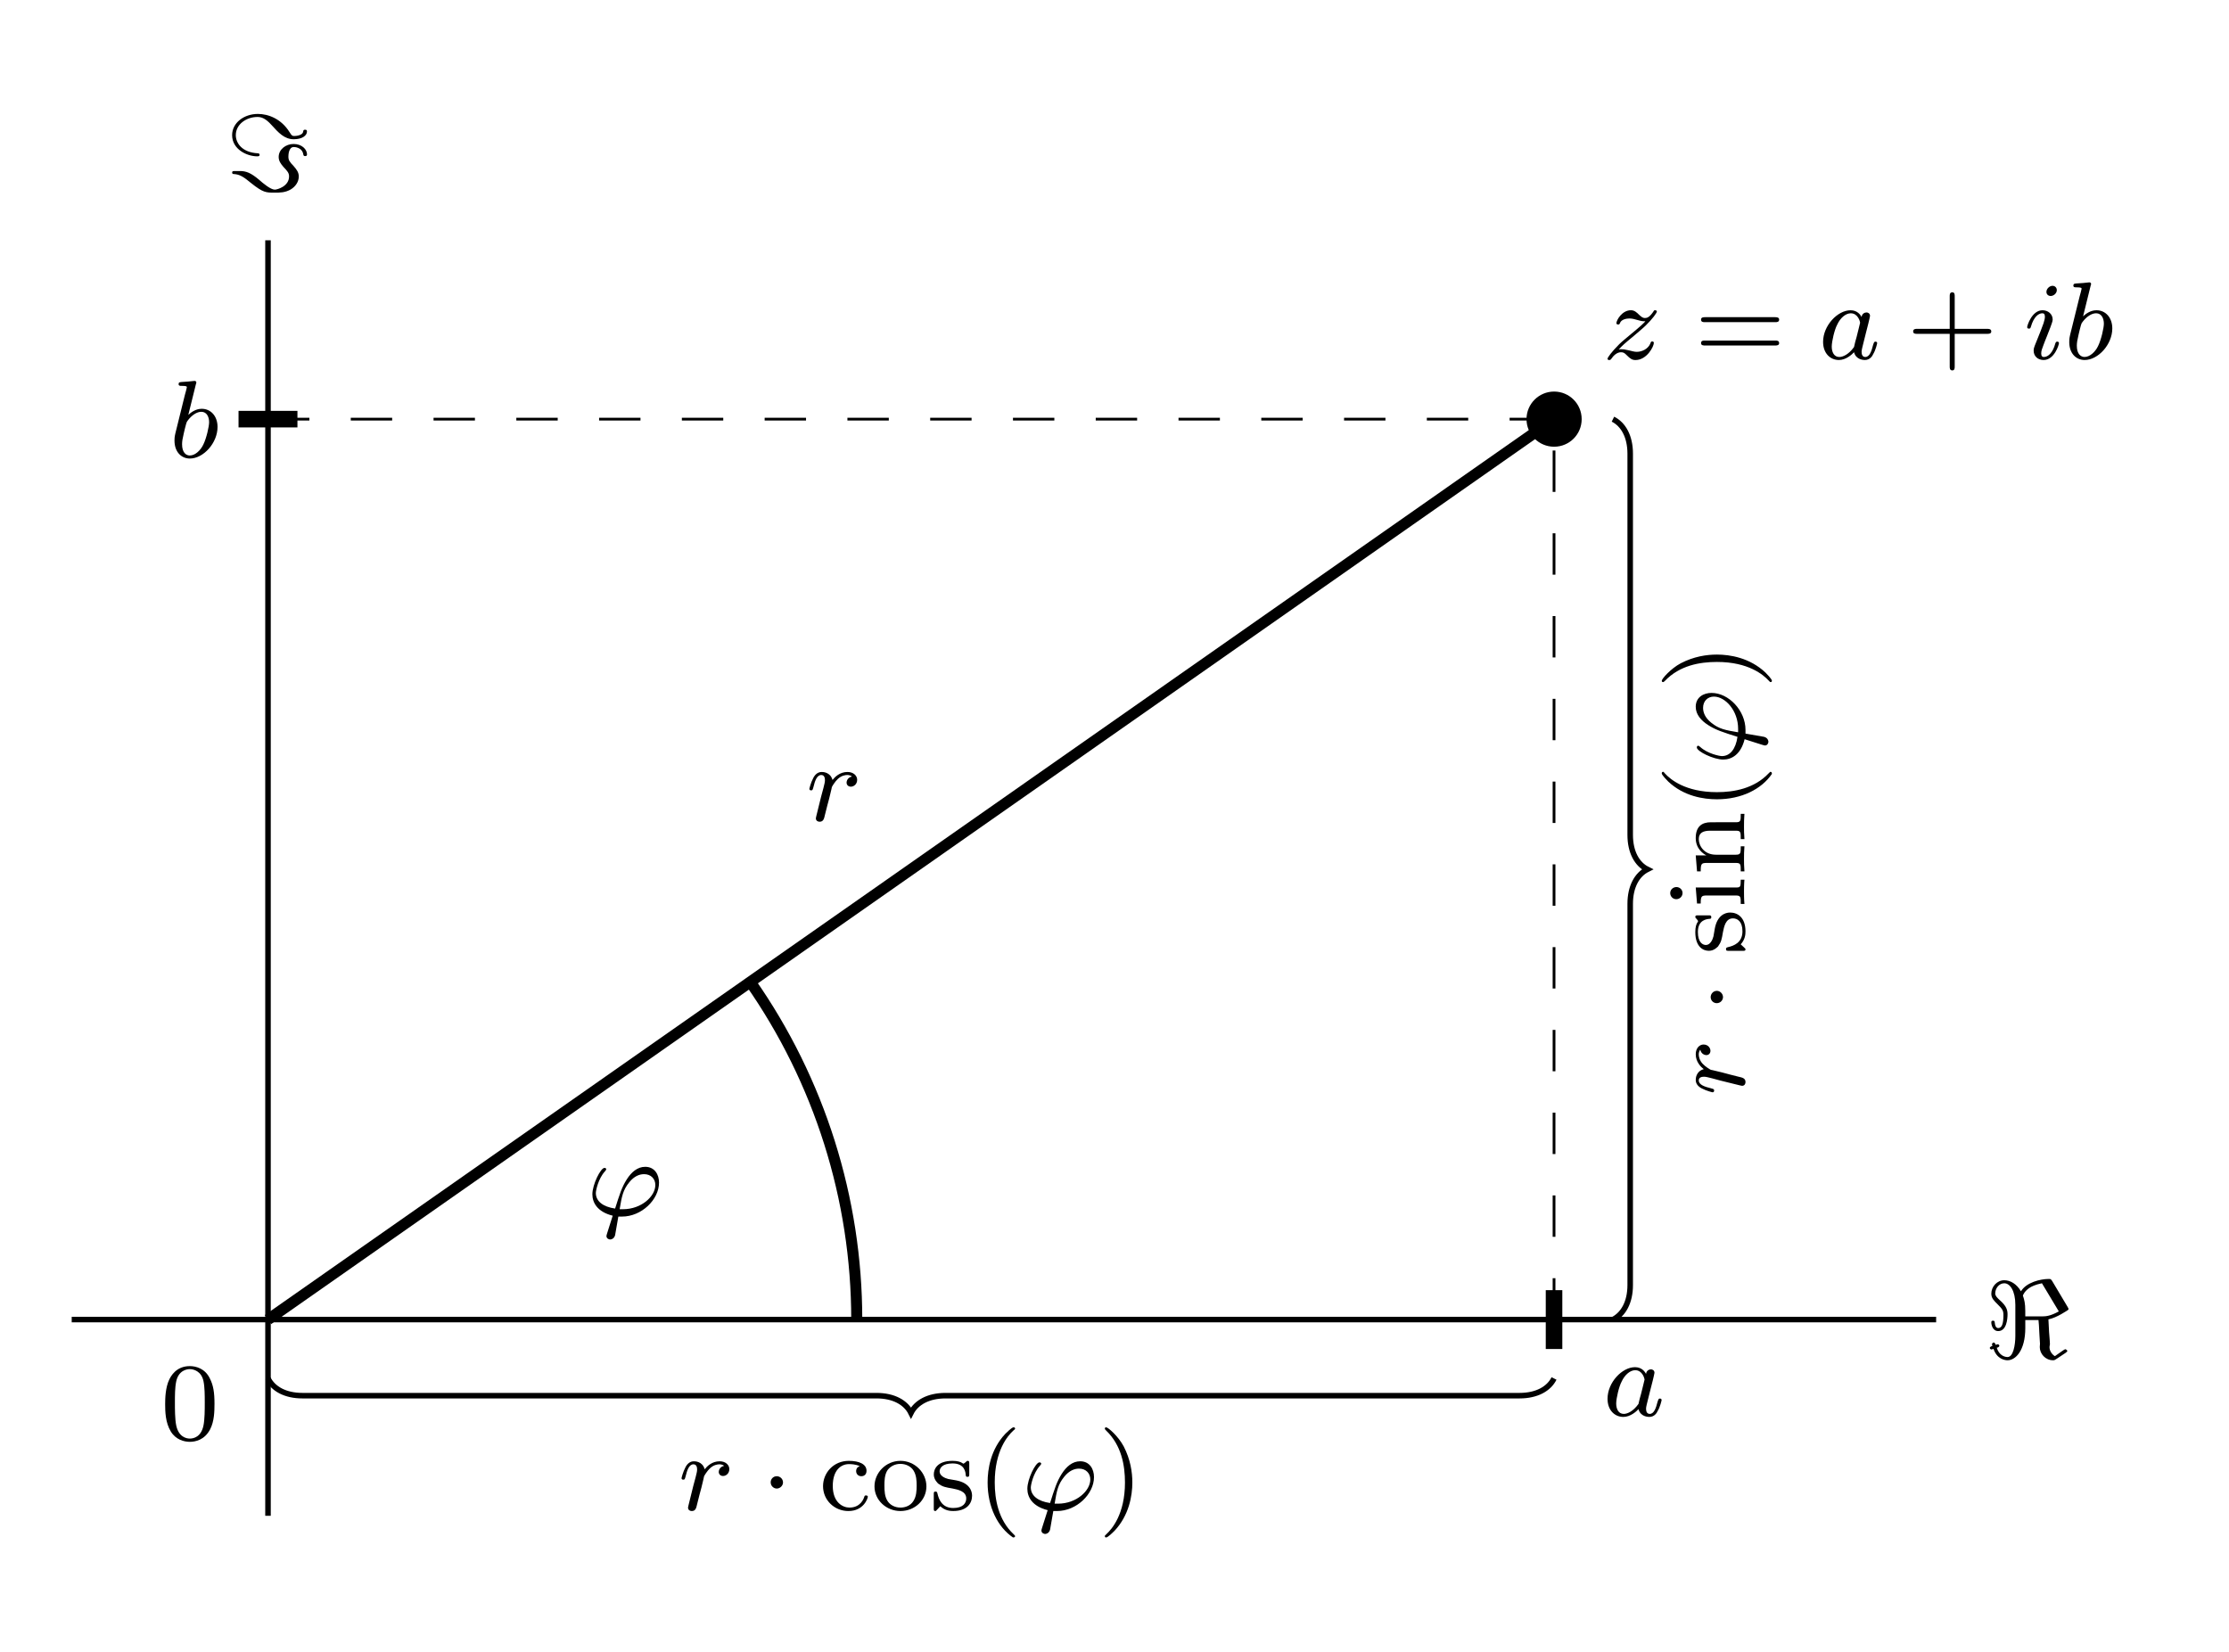 <?xml version="1.0" encoding="UTF-8"?>
<svg width="160.98pt" height="119.35pt" version="1.1" viewBox="0 0 160.98 119.35" xmlns="http://www.w3.org/2000/svg" xmlns:xlink="http://www.w3.org/1999/xlink">
 <defs>
  <g id="glyph-0-1">
   <path d="m2.453-2.656c0-0.078-0.062-0.109-0.125-0.109-1.156-0.062-1.594-0.75-1.594-1.312 0-0.797 0.781-1.312 1.562-1.312 0.297 0 0.594 0.109 1.016 0.578 0.5 0.547 0.922 1.031 1.609 1.031 0.609 0 0.953-0.266 0.953-0.562 0-0.125-0.078-0.125-0.141-0.125-0.078 0-0.109 0.016-0.125 0.094-0.016 0.109-0.047 0.203-0.234 0.281-0.172 0.078-0.422 0.078-0.422 0.078-0.156 0-0.188-0.047-0.328-0.266-0.609-0.984-1.547-1.328-2.297-1.328-1 0-1.859 0.641-1.859 1.531 0 1.031 1.078 1.531 1.812 1.531 0.062 0 0.172 0 0.172-0.109zm-1.75 1.172c-0.156 0-0.234 0-0.234 0.109s0.078 0.109 0.141 0.109c0.406 0.031 0.672 0.188 1.234 0.656 0.859 0.688 1.078 0.688 1.688 0.688 0.391 0 0.766 0 1.172-0.234 0.359-0.219 0.578-0.562 0.578-0.938 0-0.281-0.141-0.484-0.359-0.734-0.312-0.328-0.391-0.438-0.391-0.703 0-0.109 0.016-0.688 0.391-0.688 0.016 0 0.609 0 0.688 0.547 0.016 0.062 0.031 0.109 0.125 0.109 0.078 0 0.141-0.016 0.141-0.125 0-0.359-0.375-0.75-0.969-0.75-0.562 0-1.078 0.391-1.078 0.938 0 0.281 0.141 0.484 0.344 0.719 0.297 0.312 0.406 0.438 0.406 0.688 0 0.719-0.859 0.953-1.031 0.953-0.297 0-0.844-0.453-1.141-0.719-0.594-0.5-0.938-0.625-1.375-0.625z"/>
  </g>
  <g id="glyph-0-2">
   <path d="m4.859-5.562c-0.094-0.125-0.094-0.141-0.234-0.141-0.625 0-1.625 0.25-2.016 0.891-0.312-0.531-0.766-0.797-1.203-0.797-0.531 0-0.938 0.469-0.938 0.969 0 0.328 0.188 0.5 0.453 0.766 0.344 0.344 0.422 0.453 0.422 0.781 0 0.625-0.109 0.938-0.375 0.938-0.188 0-0.234-0.219-0.25-0.391-0.016-0.094-0.016-0.141-0.125-0.141-0.094 0-0.125 0.031-0.125 0.125 0 0.172 0.094 0.625 0.5 0.625 0.609 0 0.672-0.891 0.672-1.219 0-0.297-0.078-0.594-0.562-1.016-0.188-0.172-0.328-0.312-0.328-0.484 0-0.359 0.266-0.734 0.656-0.734 0.406 0 0.797 0.531 0.797 1.562v2.234c0 0.688-0.156 1.531-0.562 1.531-0.25 0-0.625-0.156-0.781-0.672 0.062 0 0.188-0.062 0.188-0.141 0-0.047-0.047-0.109-0.125-0.109-0.031 0-0.094 0.031-0.141 0.047 0-0.047-0.062-0.172-0.141-0.172-0.047 0-0.125 0.062-0.125 0.125 0 0.047 0.031 0.109 0.031 0.125-0.047 0-0.188 0.062-0.188 0.141s0.094 0.109 0.125 0.109 0.125-0.031 0.141-0.047c0.25 0.75 0.828 0.828 1.016 0.828 0.578 0 1.281-0.703 1.281-2.328v-0.578h0.953c0 0.031 0.016 0.234 0.031 0.359 0 0.156 0.078 1.328 0.078 1.359 0 0.109-0.016 0.109-0.016 0.234 0 0.5 0.422 0.953 0.953 0.953 0.094 0 0.109 0 0.297-0.125l0.609-0.406c0.125-0.094 0.125-0.094 0.125-0.141 0-0.078-0.125-0.125-0.141-0.125-0.047 0-0.266 0.156-0.75 0.5-0.172-0.094-0.391-0.344-0.391-0.656 0-0.078 0.031-0.172 0.031-0.188 0-0.234-0.047-0.656-0.062-0.906l-0.047-0.906c0.625-0.125 1.375-0.656 1.406-0.672s0.047-0.047 0.047-0.078c0-0.016 0-0.031-0.062-0.141zm0.484 2.203c-0.594 0.328-0.922 0.359-1.172 0.359h-1.25v-0.391c0-0.562-0.078-0.812-0.141-1.016-0.031-0.062-0.031-0.078-0.031-0.078 0-0.062 0.141-0.375 0.531-0.609 0.078-0.047 0.359-0.203 0.844-0.297z"/>
  </g>
  <g id="glyph-0-3">
   <path d="m1.625-1.984c0-0.281-0.234-0.453-0.453-0.453-0.25 0-0.438 0.203-0.438 0.438 0 0.266 0.219 0.453 0.438 0.453 0.25 0 0.453-0.219 0.453-0.438z"/>
  </g>
  <g id="glyph-1-1">
   <path d="m1.531-1.094c0.094-0.344 0.188-0.688 0.266-1.047 0-0.016 0.062-0.234 0.062-0.281 0.031-0.078 0.234-0.406 0.438-0.594 0.25-0.234 0.531-0.281 0.672-0.281 0.078 0 0.234 0.016 0.344 0.109-0.344 0.078-0.391 0.359-0.391 0.438 0 0.172 0.125 0.297 0.312 0.297 0.203 0 0.453-0.172 0.453-0.5 0-0.281-0.25-0.562-0.703-0.562-0.547 0-0.906 0.359-1.078 0.578-0.156-0.578-0.703-0.578-0.781-0.578-0.281 0-0.484 0.188-0.609 0.438-0.188 0.359-0.281 0.766-0.281 0.781 0 0.078 0.062 0.109 0.125 0.109 0.109 0 0.109-0.031 0.172-0.25 0.094-0.391 0.234-0.859 0.562-0.859 0.219 0 0.266 0.203 0.266 0.375 0 0.156-0.047 0.297-0.109 0.562-0.016 0.062-0.141 0.531-0.172 0.641l-0.297 1.203c-0.031 0.125-0.078 0.312-0.078 0.344 0 0.188 0.156 0.25 0.266 0.25 0.281 0 0.328-0.219 0.391-0.5z"/>
  </g>
  <g id="glyph-1-2">
   <path d="m2.281 0.078h0.266c1.406 0 2.672-1.219 2.672-2.453 0-0.578-0.312-1.141-1-1.141-0.562 0-1 0.391-1.328 0.906-0.359 0.562-0.516 1.078-0.844 2.109-0.875-0.125-1.391-0.531-1.391-1.125 0-0.172 0.172-1.031 0.656-1.562 0.094-0.109 0.094-0.125 0.094-0.156 0 0 0-0.094-0.125-0.094-0.281 0-0.875 1.203-0.875 1.906 0 0.594 0.344 1.266 1.469 1.547l-0.234 0.734c-0.156 0.5-0.219 0.672-0.219 0.734 0 0.188 0.188 0.25 0.266 0.25 0.062 0 0.281-0.031 0.359-0.312 0.047-0.281 0.172-1 0.234-1.344zm0.094-0.531c0.156-0.922 0.234-1.375 0.688-1.938 0.375-0.469 0.766-0.594 1.078-0.594 0.5 0 0.812 0.344 0.812 0.781 0 0.828-1.016 1.75-2.328 1.75h-0.25z"/>
  </g>
  <g id="glyph-1-3">
   <path d="m3.125-3.031c-0.078-0.141-0.297-0.484-0.797-0.484-0.938 0-1.984 1.109-1.984 2.281 0 0.844 0.531 1.312 1.141 1.312 0.516 0 0.953-0.406 1.094-0.562 0.141 0.547 0.688 0.562 0.781 0.562 0.375 0 0.547-0.297 0.609-0.438 0.172-0.281 0.281-0.75 0.281-0.781 0-0.047-0.031-0.109-0.125-0.109s-0.109 0.062-0.172 0.25c-0.109 0.438-0.25 0.859-0.562 0.859-0.188 0-0.266-0.156-0.266-0.375 0-0.141 0.078-0.406 0.125-0.609s0.172-0.672 0.203-0.812l0.156-0.609c0.047-0.188 0.125-0.531 0.125-0.562 0-0.188-0.156-0.25-0.25-0.25-0.125 0-0.328 0.078-0.359 0.328zm-0.547 2.172c-0.391 0.547-0.812 0.719-1.062 0.719-0.375 0-0.547-0.344-0.547-0.75 0-0.375 0.203-1.234 0.391-1.578 0.219-0.484 0.609-0.828 0.984-0.828 0.516 0 0.672 0.594 0.672 0.688 0 0.031-0.203 0.812-0.25 1.016-0.109 0.375-0.109 0.391-0.188 0.734z"/>
  </g>
  <g id="glyph-1-4">
   <path d="m1.938-5.297c0.016-0.016 0.031-0.109 0.031-0.125 0-0.031-0.031-0.109-0.125-0.109-0.031 0-0.281 0.031-0.453 0.047l-0.453 0.031c-0.172 0.016-0.25 0.016-0.25 0.156 0 0.125 0.109 0.125 0.203 0.125 0.391 0 0.391 0.047 0.391 0.109 0 0.047-0.094 0.375-0.141 0.547l-0.688 2.781c-0.062 0.266-0.062 0.391-0.062 0.516 0 0.828 0.5 1.297 1.109 1.297 0.984 0 2-1.125 2-2.281 0-0.797-0.5-1.312-1.141-1.312-0.453 0-0.797 0.281-0.969 0.438zm-0.438 5.156c-0.281 0-0.562-0.219-0.562-0.812 0-0.203 0.031-0.406 0.125-0.797 0.047-0.219 0.109-0.453 0.172-0.688 0.047-0.141 0.047-0.156 0.141-0.266 0.266-0.344 0.625-0.594 0.953-0.594 0.406 0 0.562 0.391 0.562 0.75 0 0.297-0.188 1.156-0.422 1.625-0.203 0.422-0.594 0.781-0.969 0.781z"/>
  </g>
  <g id="glyph-1-5">
   <path d="m1.156-0.688c0.281-0.297 0.375-0.391 1.078-0.969 0.078-0.078 0.641-0.531 0.859-0.75 0.5-0.484 0.812-0.922 0.812-1.016 0-0.062-0.062-0.094-0.125-0.094-0.078 0-0.078 0.016-0.156 0.141-0.25 0.359-0.422 0.422-0.578 0.422-0.141 0-0.234-0.062-0.406-0.219-0.203-0.203-0.359-0.344-0.609-0.344-0.641 0-1.047 0.719-1.047 0.938 0 0 0 0.094 0.125 0.094 0.078 0 0.109-0.031 0.141-0.125 0.094-0.234 0.438-0.312 0.672-0.312 0.188 0 0.375 0.047 0.578 0.109 0.328 0.094 0.406 0.094 0.578 0.094-0.156 0.172-0.391 0.391-1 0.891-0.328 0.281-0.672 0.547-0.891 0.766-0.578 0.578-0.844 0.969-0.844 1.047s0.062 0.094 0.125 0.094c0.078 0 0.094-0.016 0.141-0.078 0.156-0.234 0.406-0.484 0.703-0.484 0.188 0 0.266 0.062 0.422 0.219 0.25 0.25 0.391 0.344 0.625 0.344 0.828 0 1.328-0.984 1.328-1.234 0-0.078-0.047-0.109-0.125-0.109s-0.094 0.047-0.125 0.141c-0.156 0.391-0.594 0.609-0.984 0.609-0.156 0-0.328-0.047-0.578-0.109-0.328-0.078-0.406-0.078-0.531-0.078-0.078 0-0.125 0-0.188 0.016z"/>
  </g>
  <g id="glyph-1-6">
   <path d="m2.375-4.969c0-0.172-0.125-0.312-0.312-0.312-0.203 0-0.438 0.203-0.438 0.438 0 0.172 0.125 0.297 0.312 0.297 0.203 0 0.438-0.188 0.438-0.422zm-1.156 2.922-0.438 1.094c-0.047 0.125-0.078 0.219-0.078 0.359 0 0.391 0.297 0.672 0.719 0.672 0.781 0 1.109-1.109 1.109-1.219 0-0.078-0.062-0.109-0.125-0.109-0.094 0-0.109 0.062-0.141 0.141-0.172 0.641-0.5 0.969-0.828 0.969-0.094 0-0.188-0.047-0.188-0.25s0.062-0.344 0.156-0.594c0.078-0.203 0.156-0.422 0.25-0.641l0.25-0.641c0.062-0.188 0.172-0.438 0.172-0.578 0-0.391-0.328-0.672-0.734-0.672-0.766 0-1.109 1.109-1.109 1.219 0 0.078 0.062 0.109 0.125 0.109 0.109 0 0.109-0.047 0.141-0.125 0.219-0.766 0.578-0.984 0.828-0.984 0.109 0 0.188 0.047 0.188 0.266 0 0.078-0.016 0.188-0.094 0.438z"/>
  </g>
  <g id="glyph-2-1">
   <path d="m2.938-3.156c-0.234 0.062-0.266 0.25-0.266 0.344 0 0.219 0.156 0.375 0.375 0.375s0.375-0.141 0.375-0.391c0-0.484-0.531-0.719-1.281-0.719-1.109 0-1.859 0.875-1.859 1.828 0 1.016 0.828 1.797 1.828 1.797 1.125 0 1.406-0.938 1.406-1.031s-0.109-0.094-0.125-0.094c-0.062 0-0.094 0-0.125 0.078-0.047 0.172-0.281 0.797-1.078 0.797-0.484 0-1.203-0.375-1.203-1.562 0-1.141 0.594-1.578 1.172-1.578 0.078 0 0.5 0 0.781 0.156z"/>
  </g>
  <g id="glyph-2-2">
   <path d="m3.984-1.703c0-0.984-0.828-1.844-1.875-1.844s-1.875 0.859-1.875 1.844c0 1 0.859 1.781 1.875 1.781 1.031 0 1.875-0.781 1.875-1.781zm-1.875 1.531c-0.422 0-0.766-0.203-0.938-0.484-0.203-0.328-0.219-0.719-0.219-1.109 0-0.312 0-0.781 0.234-1.125 0.219-0.281 0.547-0.438 0.922-0.438 0.422 0 0.766 0.203 0.938 0.469 0.219 0.344 0.234 0.766 0.234 1.094 0 0.359-0.016 0.797-0.25 1.141-0.203 0.312-0.562 0.453-0.922 0.453z"/>
  </g>
  <g id="glyph-2-3">
   <path d="m2.844-3.344c0-0.125 0-0.203-0.109-0.203-0.047 0-0.062 0-0.188 0.125-0.016 0-0.094 0.078-0.109 0.078s-0.031 0-0.078-0.031c-0.125-0.094-0.359-0.172-0.719-0.172-1.109 0-1.359 0.594-1.359 0.984s0.297 0.625 0.312 0.656c0.328 0.234 0.5 0.266 1.047 0.359 0.375 0.078 0.984 0.188 0.984 0.719 0 0.312-0.203 0.688-0.938 0.688-0.812 0-1.047-0.625-1.141-1.047-0.031-0.109-0.047-0.141-0.141-0.141-0.125 0-0.125 0.062-0.125 0.219v0.984c0 0.125 0 0.203 0.094 0.203 0.062 0 0.062 0 0.203-0.156 0.047-0.047 0.125-0.141 0.172-0.188 0.359 0.328 0.734 0.344 0.938 0.344 1.016 0 1.359-0.578 1.359-1.109 0-0.375-0.219-0.938-1.172-1.109-0.062-0.016-0.516-0.094-0.547-0.094-0.25-0.062-0.625-0.234-0.625-0.547 0-0.234 0.188-0.578 0.938-0.578 0.891 0 0.938 0.656 0.953 0.875 0 0.062 0.062 0.094 0.109 0.094 0.141 0 0.141-0.062 0.141-0.203z"/>
  </g>
  <g id="glyph-2-4">
   <path d="m2.656 1.984c0.062 0 0.156 0 0.156-0.094 0-0.031 0-0.031-0.109-0.141-1.094-1.031-1.359-2.5-1.359-3.734 0-2.297 0.938-3.375 1.344-3.75 0.125-0.094 0.125-0.109 0.125-0.141 0-0.047-0.031-0.094-0.109-0.094-0.125 0-0.531 0.406-0.594 0.469-1.062 1.125-1.281 2.547-1.281 3.516 0 1.781 0.734 3.219 1.828 3.969z"/>
  </g>
  <g id="glyph-2-5">
   <path d="m2.469-1.984c0-0.766-0.141-1.672-0.625-2.609-0.391-0.734-1.125-1.375-1.266-1.375-0.078 0-0.094 0.047-0.094 0.094 0 0.031 0 0.047 0.094 0.141 1.109 1.062 1.359 2.516 1.359 3.75 0 2.281-0.938 3.359-1.344 3.734-0.109 0.094-0.109 0.109-0.109 0.141 0 0.047 0.016 0.094 0.094 0.094 0.125 0 0.531-0.406 0.594-0.469 1.062-1.125 1.297-2.547 1.297-3.5z"/>
  </g>
  <g id="glyph-2-6">
   <path d="m3.891-2.547c0-0.844-0.078-1.359-0.344-1.875-0.344-0.703-1-0.875-1.438-0.875-1 0-1.375 0.75-1.484 0.969-0.281 0.578-0.297 1.375-0.297 1.781 0 0.531 0.016 1.328 0.406 1.969 0.359 0.594 0.953 0.75 1.375 0.75 0.391 0 1.062-0.125 1.469-0.906 0.297-0.578 0.312-1.297 0.312-1.812zm-1.781 2.484c-0.266 0-0.812-0.125-0.984-0.953-0.094-0.453-0.094-1.203-0.094-1.625 0-0.547 0-1.109 0.094-1.547 0.172-0.812 0.781-0.891 0.984-0.891 0.266 0 0.828 0.141 0.984 0.859 0.094 0.438 0.094 1.047 0.094 1.578 0 0.469 0 1.188-0.094 1.641-0.172 0.828-0.719 0.938-0.984 0.938z"/>
  </g>
  <g id="glyph-2-7">
   <path d="m5.828-2.656c0.109 0 0.281 0 0.281-0.188 0-0.172-0.203-0.172-0.312-0.172h-5.016c-0.125 0-0.312 0-0.312 0.172 0 0.188 0.156 0.188 0.281 0.188zm-0.031 1.688c0.109 0 0.312 0 0.312-0.172 0-0.188-0.172-0.188-0.281-0.188h-5.078c-0.125 0-0.281 0-0.281 0.188 0 0.172 0.188 0.172 0.312 0.172z"/>
  </g>
  <g id="glyph-2-8">
   <path d="m3.469-1.812h2.344c0.109 0 0.297 0 0.297-0.172 0-0.188-0.188-0.188-0.297-0.188h-2.344v-2.359c0-0.109 0-0.281-0.172-0.281-0.188 0-0.188 0.172-0.188 0.281v2.359h-2.359c-0.109 0-0.281 0-0.281 0.188 0 0.172 0.172 0.172 0.281 0.172h2.359v2.359c0 0.109 0 0.281 0.188 0.281 0.172 0 0.172-0.172 0.172-0.281z"/>
  </g>
  <g id="glyph-3-1">
   <path d="m-1.094-1.531c-0.344-0.094-0.688-0.188-1.047-0.266-0.016 0-0.234-0.062-0.281-0.062-0.078-0.031-0.406-0.234-0.594-0.438-0.234-0.25-0.281-0.531-0.281-0.672 0-0.078 0.016-0.234 0.109-0.344 0.078 0.344 0.359 0.391 0.438 0.391 0.172 0 0.297-0.125 0.297-0.312 0-0.203-0.172-0.453-0.5-0.453-0.281 0-0.562 0.25-0.562 0.703 0 0.547 0.359 0.906 0.578 1.078-0.578 0.156-0.578 0.703-0.578 0.781 0 0.281 0.188 0.484 0.438 0.609 0.359 0.188 0.766 0.281 0.781 0.281 0.078 0 0.109-0.062 0.109-0.125 0-0.109-0.031-0.109-0.25-0.172-0.391-0.094-0.859-0.234-0.859-0.562 0-0.219 0.203-0.266 0.375-0.266 0.156 0 0.297 0.047 0.562 0.109 0.062 0.016 0.531 0.141 0.641 0.172l1.203 0.297c0.125 0.031 0.312 0.078 0.344 0.078 0.188 0 0.25-0.156 0.25-0.266 0-0.281-0.219-0.328-0.5-0.391z"/>
  </g>
  <g id="glyph-3-2">
   <path d="m0.078-2.281v-0.266c0-1.406-1.219-2.672-2.453-2.672-0.578 0-1.141 0.312-1.141 1 0 0.562 0.391 1 0.906 1.328 0.562 0.359 1.078 0.516 2.109 0.844-0.125 0.875-0.531 1.391-1.125 1.391-0.172 0-1.031-0.172-1.562-0.656-0.109-0.094-0.125-0.094-0.156-0.094 0 0-0.094 0-0.094 0.125 0 0.281 1.203 0.875 1.906 0.875 0.594 0 1.266-0.344 1.547-1.469l0.734 0.234c0.5 0.156 0.672 0.219 0.734 0.219 0.188 0 0.25-0.188 0.25-0.266 0-0.062-0.031-0.281-0.312-0.359-0.281-0.047-1-0.172-1.344-0.234zm-0.531-0.094c-0.922-0.156-1.375-0.234-1.938-0.688-0.469-0.375-0.594-0.766-0.594-1.078 0-0.5 0.344-0.812 0.781-0.812 0.828 0 1.75 1.016 1.75 2.328v0.25z"/>
  </g>
  <g id="glyph-4-1">
   <path d="m-1.984-1.625c-0.281 0-0.453 0.234-0.453 0.453 0 0.25 0.203 0.438 0.438 0.438 0.266 0 0.453-0.219 0.453-0.438 0-0.25-0.219-0.453-0.438-0.453z"/>
  </g>
  <g id="glyph-5-1">
   <path d="m-3.344-2.844c-0.125 0-0.203 0-0.203 0.109 0 0.047 0 0.062 0.125 0.188 0 0.016 0.078 0.094 0.078 0.109s0 0.031-0.031 0.078c-0.094 0.125-0.172 0.359-0.172 0.719 0 1.109 0.594 1.359 0.984 1.359s0.625-0.297 0.656-0.312c0.234-0.328 0.266-0.5 0.359-1.047 0.078-0.375 0.188-0.984 0.719-0.984 0.312 0 0.688 0.203 0.688 0.938 0 0.812-0.625 1.047-1.047 1.141-0.109 0.031-0.141 0.047-0.141 0.141 0 0.125 0.062 0.125 0.219 0.125h0.984c0.125 0 0.203 0 0.203-0.094 0-0.062 0-0.062-0.156-0.203-0.047-0.047-0.141-0.125-0.188-0.172 0.328-0.359 0.344-0.734 0.344-0.938 0-1.016-0.578-1.359-1.109-1.359-0.375 0-0.938 0.219-1.109 1.172-0.016 0.062-0.094 0.516-0.094 0.547-0.062 0.25-0.234 0.625-0.547 0.625-0.234 0-0.578-0.188-0.578-0.938 0-0.891 0.656-0.938 0.875-0.953 0.062 0 0.094-0.062 0.094-0.109 0-0.141-0.062-0.141-0.203-0.141z"/>
  </g>
  <g id="glyph-5-2">
   <path d="m-4.906-1.547c-0.234 0-0.453 0.172-0.453 0.438 0 0.234 0.188 0.438 0.438 0.438 0.281 0 0.453-0.234 0.453-0.438 0-0.281-0.234-0.438-0.438-0.438zm1.484 1.188h0.266c0-0.516 0.047-0.578 0.438-0.578h2.094c0.359 0 0.359 0.094 0.359 0.609h0.266c-0.031-0.312-0.031-0.766-0.031-0.891 0-0.094 0-0.578 0.031-0.859h-0.266c0 0.531-0.031 0.562-0.344 0.562h-2.906z"/>
  </g>
  <g id="glyph-5-3">
   <path d="m-2.422-3.875c-0.656 0-1.094 0.312-1.094 1.141 0 0.797 0.578 1.156 0.766 1.25h-0.766l0.094 1.156h0.266c0-0.547 0.047-0.609 0.438-0.609h2.094c0.359 0 0.359 0.094 0.359 0.609h0.266c-0.031-0.344-0.031-0.688-0.031-0.906 0-0.234 0-0.562 0.031-0.906h-0.266c0 0.5 0 0.609-0.359 0.609h-1.438c-0.844 0-1.234-0.641-1.234-1.125s0.344-0.609 0.844-0.609h1.828c0.359 0 0.359 0.094 0.359 0.609h0.266c-0.031-0.344-0.031-0.703-0.031-0.906 0-0.234 0-0.578 0.031-0.922h-0.266c0 0.516 0 0.609-0.359 0.609z"/>
  </g>
  <g id="glyph-5-4">
   <path d="m1.984-2.656c0-0.062 0-0.156-0.094-0.156-0.031 0-0.031 0-0.141 0.109-1.031 1.094-2.5 1.359-3.734 1.359-2.297 0-3.375-0.938-3.75-1.344-0.094-0.125-0.109-0.125-0.141-0.125-0.047 0-0.094 0.031-0.094 0.109 0 0.125 0.406 0.531 0.469 0.594 1.125 1.062 2.547 1.281 3.516 1.281 1.781 0 3.219-0.734 3.969-1.828z"/>
  </g>
  <g id="glyph-5-5">
   <path d="m-1.984-2.469c-0.766 0-1.672 0.141-2.609 0.625-0.734 0.391-1.375 1.125-1.375 1.266 0 0.078 0.047 0.094 0.094 0.094 0.031 0 0.047 0 0.141-0.094 1.062-1.109 2.516-1.359 3.75-1.359 2.281 0 3.359 0.938 3.734 1.344 0.094 0.109 0.109 0.109 0.141 0.109 0.047 0 0.094-0.016 0.094-0.094 0-0.125-0.406-0.531-0.469-0.594-1.125-1.062-2.547-1.297-3.5-1.297z"/>
  </g>
 </defs>
 <path transform="matrix(1 0 0 -1 19.354 95.309)" d="m0.001-14.171v92.125m-14.176-77.953h134.65" fill="none" stroke="#000" stroke-miterlimit="10" stroke-width=".399"/>
 <g>
  <use x="16.296" y="13.837" xlink:href="#glyph-0-1"/>
  <use x="143.346" y="98.077" xlink:href="#glyph-0-2"/>
 </g>
 <g fill="none" stroke="#000" stroke-miterlimit="10">
  <path transform="matrix(1 0 0 -1 19.354 95.309)" d="m92.88 4.0625e-4v65.035" stroke-dasharray="2.989 2.989" stroke-width=".199"/>
  <path transform="matrix(1 0 0 -1 19.354 95.309)" d="m0.001 65.036h92.879" stroke-dasharray="2.989 2.989" stroke-width=".199"/>
  <path transform="matrix(1 0 0 -1 19.354 95.309)" d="m0.001 4.0625e-4 92.879 65.035" stroke-width=".797"/>
  <path transform="matrix(1 0 0 -1 19.354 95.309)" d="m92.88-2.125v4.25" stroke-width="1.196"/>
  <path transform="matrix(1 0 0 -1 19.354 95.309)" d="m-2.127 65.036h4.254" stroke-width="1.196"/>
  <path transform="matrix(1 0 0 -1 19.354 95.309)" d="m42.521 4.0625e-4c0 8.723-2.688 17.242-7.691 24.387" stroke-width=".797"/>
 </g>
 <path d="m114.23 30.273c0-1.102-0.891-1.992-1.992-1.992-1.098 0-1.992 0.891-1.992 1.992 0 1.102 0.895 1.992 1.992 1.992 1.102 0 1.992-0.891 1.992-1.992z"/>
 <path transform="matrix(1 0 0 -1 19.354 95.309)" d="m0.001-4.253c0.371-0.746 1.242-1.242 2.488-1.242h41.461c1.246 0 2.117-0.5 2.488-1.246 0.375 0.746 1.246 1.246 2.492 1.246h41.461c1.242 0 2.117 0.496 2.488 1.242" fill="none" stroke="#000" stroke-miterlimit="10" stroke-width=".399"/>
 <g>
  <use x="48.986" y="109.059" xlink:href="#glyph-1-1"/>
  <use x="54.925" y="109.059" xlink:href="#glyph-0-3"/>
  <use x="59.159" y="109.059" xlink:href="#glyph-2-1"/>
  <use x="62.922" y="109.059" xlink:href="#glyph-2-2"/>
  <use x="67.157" y="109.059" xlink:href="#glyph-2-3"/>
  <use x="70.497" y="109.059" xlink:href="#glyph-2-4"/>
  <use x="73.79" y="109.059" xlink:href="#glyph-1-2"/>
  <use x="79.309" y="109.059" xlink:href="#glyph-2-5"/>
 </g>
 <path transform="matrix(1 0 0 -1 19.354 95.309)" d="m97.134 4.0625e-4c0.746 0.375 1.246 1.246 1.246 2.492v27.535c0 1.246 0.496 2.117 1.242 2.492-0.746 0.371-1.242 1.242-1.242 2.488v27.539c0 1.242-0.5 2.117-1.246 2.488" fill="none" stroke="#000" stroke-miterlimit="10" stroke-width=".399"/>
 <g>
  <use x="125.983" y="79.129" xlink:href="#glyph-3-1"/>
  <use x="125.983" y="73.19" xlink:href="#glyph-4-1"/>
  <use x="125.983" y="68.956" xlink:href="#glyph-5-1"/>
  <use x="125.983" y="65.616" xlink:href="#glyph-5-2"/>
  <use x="125.983" y="63.264" xlink:href="#glyph-5-3"/>
  <use x="125.983" y="58.559" xlink:href="#glyph-5-4"/>
  <use x="125.983" y="55.266" xlink:href="#glyph-3-2"/>
  <use x="125.983" y="49.747" xlink:href="#glyph-5-5"/>
  <use x="115.754" y="102.261" xlink:href="#glyph-1-3"/>
  <use x="12.211" y="33.041" xlink:href="#glyph-1-4"/>
  <use x="11.6" y="103.966" xlink:href="#glyph-2-6"/>
  <use x="115.754" y="25.924" xlink:href="#glyph-1-5"/>
  <use x="122.382" y="25.924" xlink:href="#glyph-2-7"/>
  <use x="131.321" y="25.924" xlink:href="#glyph-1-3"/>
  <use x="137.701" y="25.924" xlink:href="#glyph-2-8"/>
  <use x="146.169" y="25.924" xlink:href="#glyph-1-6"/>
  <use x="149.052" y="25.924" xlink:href="#glyph-1-4"/>
  <use x="58.218" y="59.272" xlink:href="#glyph-1-1"/>
  <use x="42.376" y="87.791" xlink:href="#glyph-1-2"/>
 </g>
</svg>
